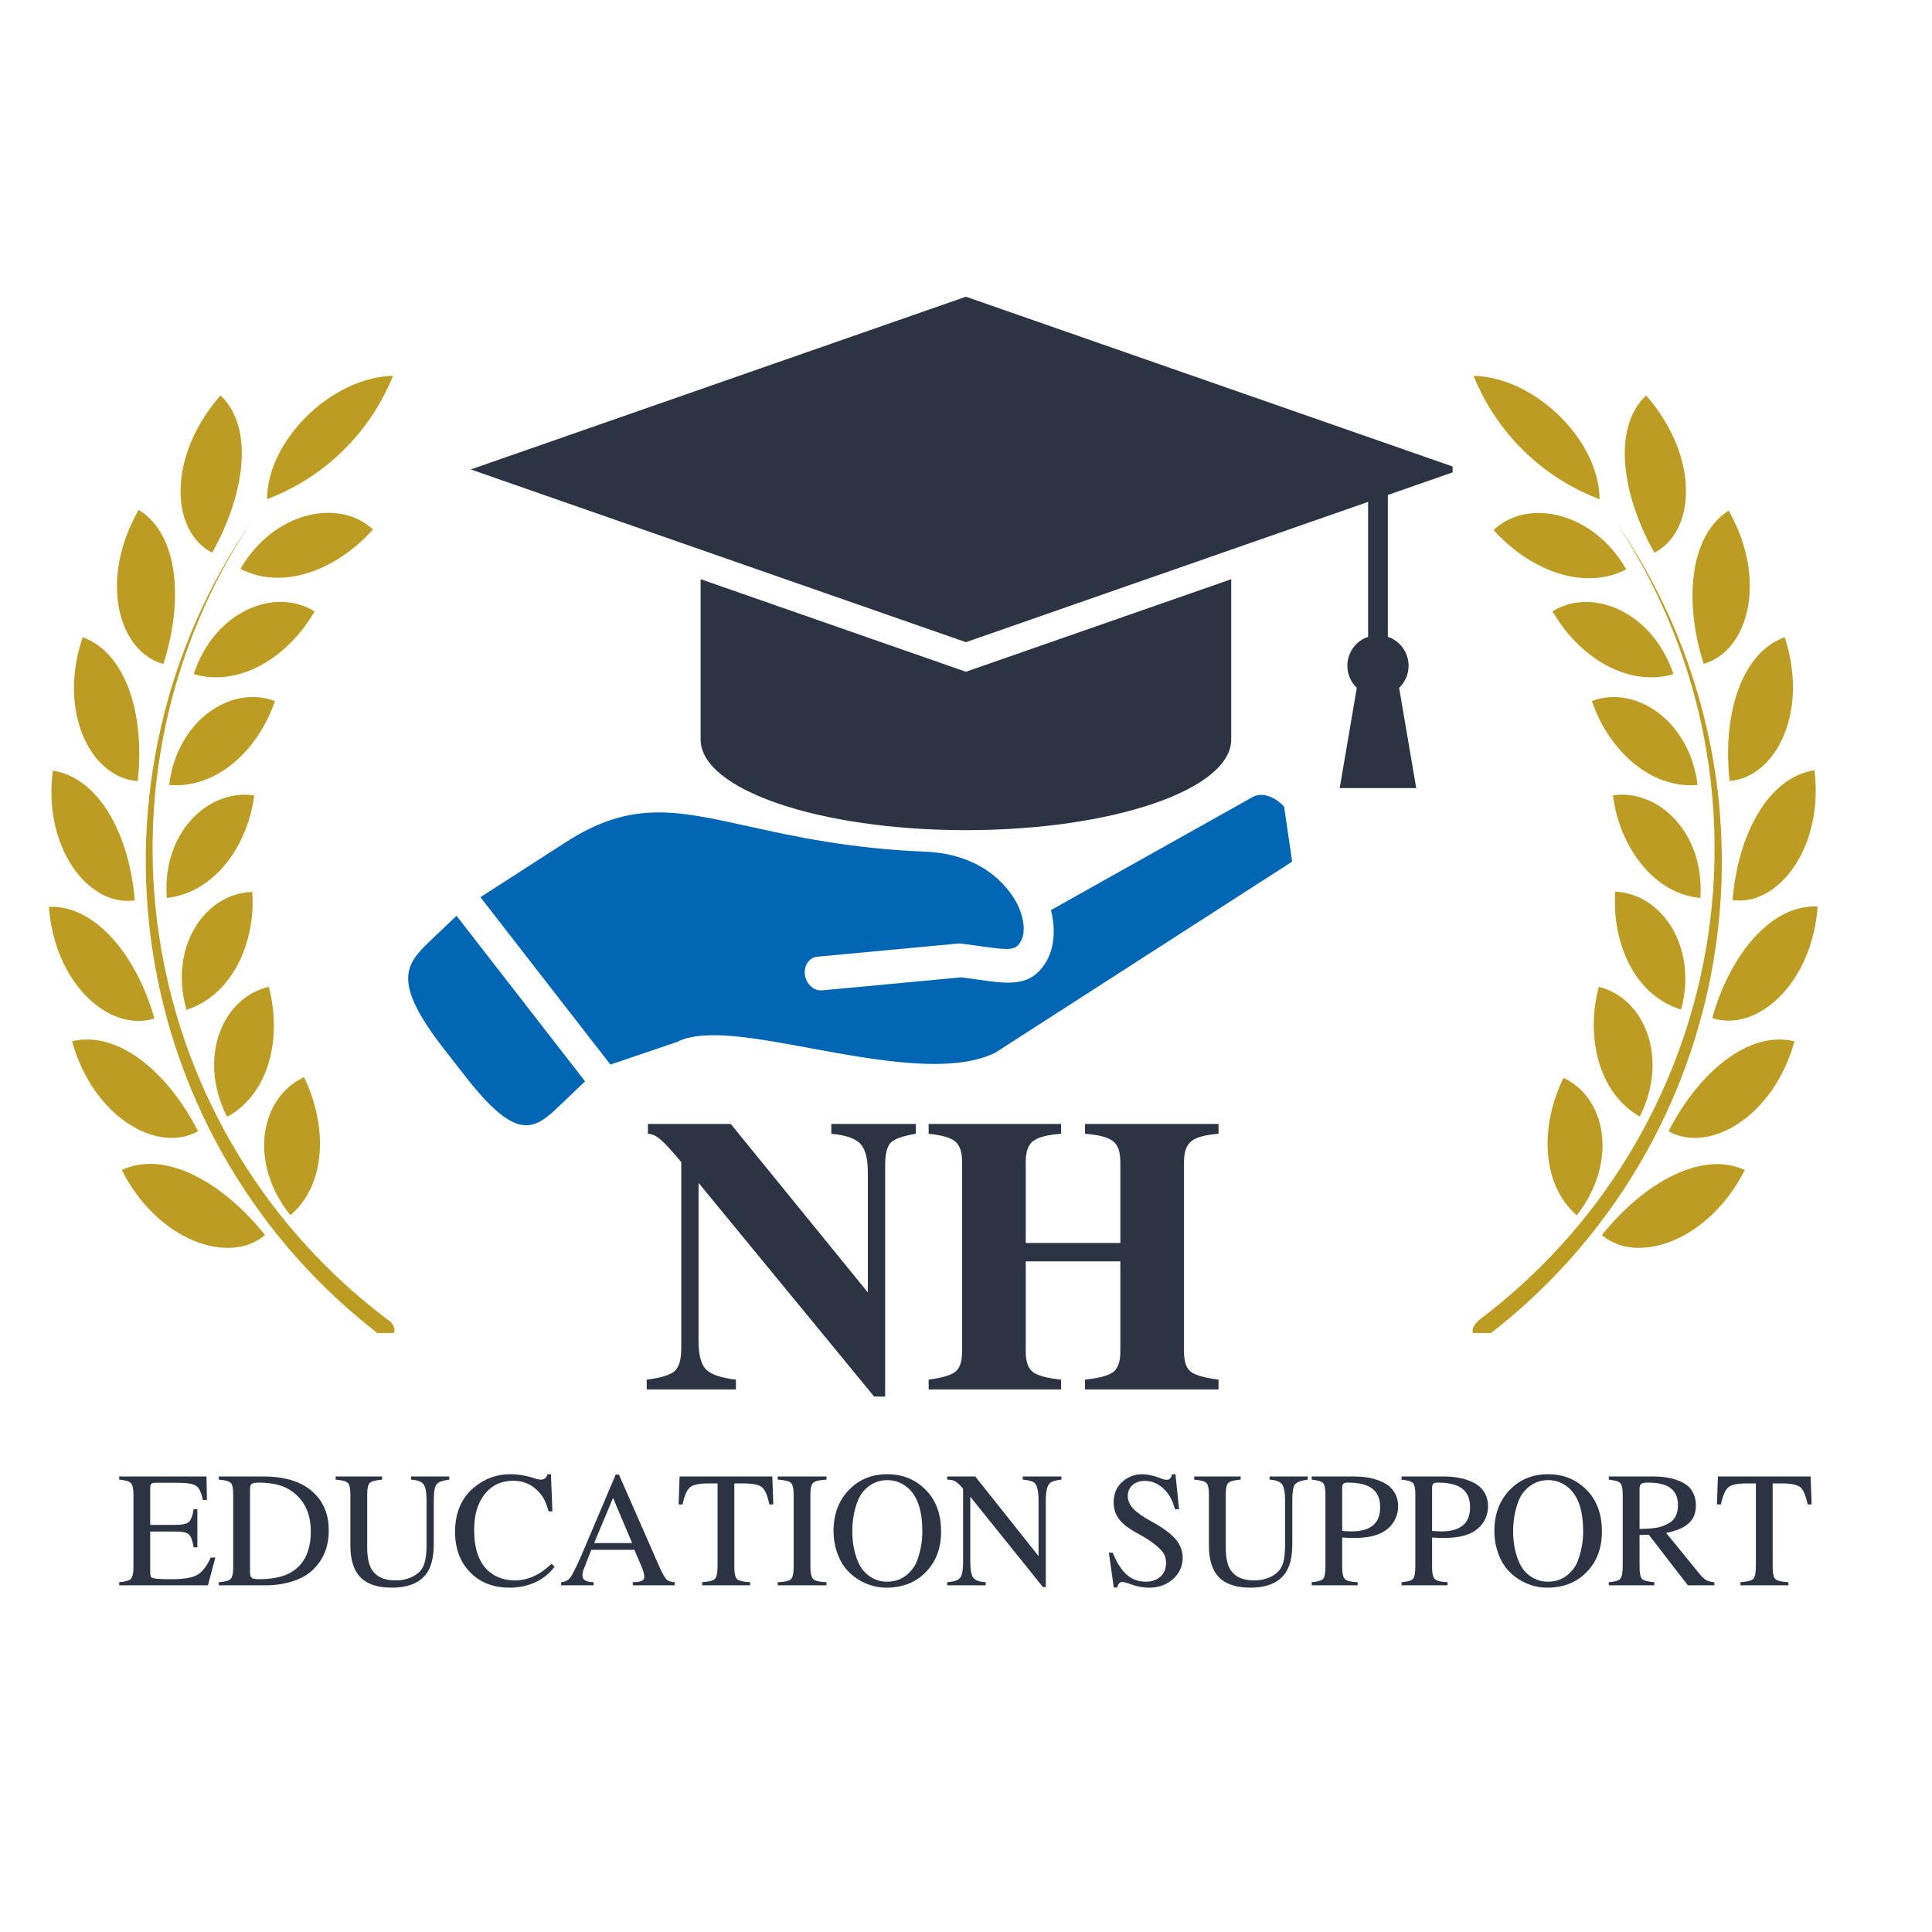 <svg xmlns="http://www.w3.org/2000/svg" xmlns:xlink="http://www.w3.org/1999/xlink" width="500" zoomAndPan="magnify" viewBox="0 0 375 375" height="500" preserveAspectRatio="xMidYMid meet" version="1.0"><defs><g/><clipPath id="2c834f7f9e"><path d="M 70 120 L 105 120 L 105 162 L 70 162 Z M 70 120 " clip-rule="nonzero"/></clipPath><clipPath id="f332b7fc4f"><path d="M 62.996 105.738 L 237.418 80.234 L 246.379 141.52 L 71.957 167.023 Z M 62.996 105.738 " clip-rule="nonzero"/></clipPath><clipPath id="c2dd0070ff"><path d="M 62.996 105.738 L 237.418 80.234 L 246.379 141.52 L 71.957 167.023 Z M 62.996 105.738 " clip-rule="nonzero"/></clipPath><clipPath id="ea1e4cce8f"><path d="M 84 97 L 243 97 L 243 150 L 84 150 Z M 84 97 " clip-rule="nonzero"/></clipPath><clipPath id="fbb70e320c"><path d="M 62.996 105.738 L 237.418 80.234 L 246.379 141.52 L 71.957 167.023 Z M 62.996 105.738 " clip-rule="nonzero"/></clipPath><clipPath id="50802a5ef2"><path d="M 62.996 105.738 L 237.418 80.234 L 246.379 141.52 L 71.957 167.023 Z M 62.996 105.738 " clip-rule="nonzero"/></clipPath><clipPath id="b34846d5fe"><path d="M 82.383 0.59 L 272.949 0.59 L 272.949 104.133 L 82.383 104.133 Z M 82.383 0.59 " clip-rule="nonzero"/></clipPath><clipPath id="c5491b90f2"><path d="M 0.359 15.938 L 344 15.938 L 344 201.742 L 0.359 201.742 Z M 0.359 15.938 " clip-rule="nonzero"/></clipPath><clipPath id="e9bf925e4b"><path d="M 12 219 L 347.879 219 L 347.879 261.238 L 12 261.238 Z M 12 219 " clip-rule="nonzero"/></clipPath><clipPath id="d144de6ac2"><rect x="0" width="336" y="0" height="43"/></clipPath><clipPath id="fc6e800d31"><rect x="0" width="348" y="0" height="262"/></clipPath></defs><g transform="matrix(1, 0, 0, 1, 9, 57)"><g clip-path="url(#fc6e800d31)"><g clip-path="url(#2c834f7f9e)"><g clip-path="url(#f332b7fc4f)"><g clip-path="url(#c2dd0070ff)"><path fill="#0066b3" d="M 104.559 152.887 L 99.324 157.883 C 94.551 162.434 91.125 164.551 81.219 151.785 L 77.094 146.496 C 67.184 133.719 69.602 130.281 74.367 125.746 L 79.609 120.75 Z M 104.559 152.887 " fill-opacity="1" fill-rule="nonzero"/></g></g></g><g clip-path="url(#ea1e4cce8f)"><g clip-path="url(#fbb70e320c)"><g clip-path="url(#50802a5ef2)"><path fill="#0066b3" d="M 240.945 100.418 C 242.137 102.031 242.875 104.035 242.945 105.973 C 243.039 108.281 242.211 110.105 241.328 110.551 L 184.184 147.328 C 175.727 151.516 161.047 148.809 148.09 146.418 C 137.082 144.387 127.57 142.625 122.328 145.27 L 109.484 149.633 L 84.25 117.145 L 100.773 106.5 C 113.422 98.336 122.035 100.238 136.301 103.395 C 145.035 105.328 155.91 107.715 170.598 108.312 C 182.691 108.805 187.312 116.23 188.453 118.492 C 189.82 121.246 190.086 124.078 189.137 125.711 C 188.102 127.449 187.344 127.527 181.012 126.617 C 179.953 126.473 178.793 126.305 177.512 126.141 C 177.324 126.121 177.137 126.129 176.941 126.145 L 149.656 128.695 C 148.066 128.848 146.977 130.434 147.23 132.238 C 147.492 134.031 148.992 135.379 150.582 135.227 L 177.594 132.699 C 178.727 132.852 179.773 132.988 180.715 133.129 C 186.988 134.023 191.125 134.625 194.09 129.625 C 195.652 126.945 195.93 123.348 194.992 119.645 L 234.301 97.613 C 235.828 96.891 237.863 97.398 239.621 98.961 C 240.105 99.402 240.551 99.898 240.945 100.434 L 240.941 100.418 Z M 240.945 100.418 " fill-opacity="1" fill-rule="nonzero"/></g></g></g><g clip-path="url(#b34846d5fe)"><path fill="#2c3342" d="M 126.992 55.422 L 178.484 73.387 L 229.98 55.422 L 229.98 86.535 C 229.98 96.254 206.926 104.133 178.484 104.133 C 150.047 104.133 126.992 96.254 126.992 86.535 Z M 178.484 0.59 L 274.59 34.117 L 260.375 39.078 L 260.375 66.625 L 260.777 66.75 C 262.91 67.652 264.406 69.762 264.406 72.223 C 264.406 73.863 263.742 75.348 262.664 76.422 L 262.57 76.5 L 265.891 95.969 L 251.035 95.969 L 254.355 76.5 L 254.262 76.422 C 253.184 75.348 252.523 73.863 252.523 72.223 C 252.523 69.762 254.02 67.652 256.148 66.75 L 256.551 66.625 L 256.551 40.414 L 178.484 67.648 L 82.383 34.117 Z M 178.484 0.59 " fill-opacity="1" fill-rule="evenodd"/></g><g clip-path="url(#c5491b90f2)"><path fill="#bc9c22" d="M 67.285 15.938 C 66.184 18.672 64.816 21.262 63.18 23.711 C 61.543 26.16 59.672 28.418 57.566 30.48 C 55.465 32.539 53.168 34.363 50.688 35.949 C 48.207 37.535 45.586 38.852 42.832 39.895 C 42.871 28.527 55.27 16.246 67.285 15.938 Z M 42.449 182.719 C 34.133 172.34 22.996 166.199 14.641 170.09 C 21.508 183.785 35.469 188.668 42.449 182.719 Z M 29.441 162.574 C 23.605 151.133 13.953 142.969 4.992 145.105 C 8.996 159.676 21.469 167.039 29.441 162.574 Z M 20.973 140.68 C 17.539 128.551 9.531 118.633 0.488 119.012 C 1.594 133.965 12.277 143.465 20.973 140.68 Z M 17.16 117.793 C 16.168 105.281 10.371 93.988 1.254 92.578 C -0.695 107.492 8.117 118.938 17.008 117.793 Z M 17.73 94.598 C 19.145 82.125 15.672 69.84 7.051 66.676 C 2.168 81.02 8.5 93.836 17.578 94.598 Z M 22.766 71.711 C 26.582 59.695 25.742 46.801 17.922 41.957 C 10.18 55.461 13.879 69.344 22.613 71.863 Z M 32.188 50.273 C 38.445 39.094 40.469 26.047 33.793 19.754 C 23.379 31.656 24.102 46.152 32.188 50.273 Z M 37.645 53.398 C 45.809 57.672 56.297 53.703 63.395 45.77 C 56.793 39.59 44.016 42.336 37.645 53.477 Z M 28.602 73.848 C 37.453 76.441 46.914 70.605 52.062 61.676 C 44.32 56.832 32.531 61.715 28.602 73.848 Z M 23.836 95.359 C 32.992 96.164 41.117 88.648 44.359 79.074 C 35.812 75.832 25.324 82.926 23.836 95.359 Z M 23.379 117.297 C 32.496 116.305 39.055 107.34 40.352 97.383 C 31.273 96.047 22.387 104.82 23.379 117.297 Z M 27.191 139 C 35.965 136.215 40.656 126.109 39.973 116.113 C 30.703 116.418 23.719 126.871 27.191 139 Z M 35.203 159.715 C 43.25 155.254 45.77 144.457 43.176 134.539 C 34.133 136.637 29.289 148.348 35.051 159.715 Z M 47.449 178.789 C 54.43 172.801 54.543 161.355 50.004 152.086 C 41.535 156.016 39.133 168.527 47.297 178.789 Z M 66.523 199.352 C 65.074 198.266 63.652 197.152 62.258 196 C 60.863 194.852 59.496 193.668 58.156 192.453 C 56.816 191.238 55.508 189.992 54.227 188.715 C 52.945 187.438 51.699 186.133 50.48 184.793 C 49.262 183.457 48.078 182.094 46.922 180.703 C 45.77 179.309 44.648 177.891 43.562 176.445 C 42.477 175 41.426 173.527 40.41 172.035 C 39.395 170.539 38.414 169.02 37.469 167.477 C 36.523 165.938 35.617 164.371 34.746 162.789 C 33.875 161.203 33.043 159.598 32.25 157.973 C 31.453 156.352 30.699 154.707 29.984 153.047 C 29.266 151.387 28.59 149.711 27.953 148.02 C 27.316 146.328 26.719 144.621 26.164 142.898 C 25.605 141.18 25.094 139.445 24.617 137.703 C 24.145 135.957 23.711 134.203 23.32 132.438 C 22.93 130.672 22.582 128.898 22.273 127.117 C 21.969 125.336 21.703 123.547 21.48 121.75 C 21.258 119.957 21.078 118.16 20.941 116.355 C 20.805 114.555 20.711 112.746 20.66 110.941 C 20.609 109.133 20.602 107.324 20.637 105.52 C 20.672 103.711 20.746 101.902 20.867 100.102 C 20.988 98.297 21.152 96.496 21.355 94.699 C 21.562 92.902 21.809 91.113 22.098 89.328 C 22.391 87.543 22.723 85.766 23.098 83.996 C 23.473 82.227 23.887 80.469 24.344 78.719 C 24.805 76.973 25.301 75.234 25.844 73.508 C 26.383 71.781 26.965 70.07 27.586 68.371 C 28.207 66.676 28.867 64.992 29.566 63.324 C 30.27 61.66 31.008 60.012 31.789 58.379 C 32.566 56.746 33.387 55.137 34.242 53.543 C 35.098 51.949 35.988 50.379 36.918 48.828 C 37.852 47.277 38.816 45.75 39.82 44.246 C 38.777 45.754 37.77 47.285 36.801 48.844 C 35.832 50.398 34.902 51.98 34.008 53.578 C 33.113 55.18 32.258 56.801 31.438 58.441 C 30.621 60.086 29.844 61.746 29.105 63.422 C 28.367 65.102 27.668 66.797 27.012 68.508 C 26.352 70.219 25.734 71.945 25.16 73.688 C 24.582 75.43 24.047 77.184 23.555 78.949 C 23.062 80.715 22.613 82.492 22.203 84.281 C 21.797 86.066 21.43 87.863 21.105 89.668 C 20.781 91.473 20.504 93.285 20.266 95.105 C 20.027 96.922 19.836 98.746 19.684 100.574 C 19.535 102.402 19.426 104.23 19.363 106.062 C 19.297 107.895 19.277 109.73 19.301 111.562 C 19.324 113.398 19.391 115.23 19.5 117.059 C 19.613 118.891 19.766 120.715 19.961 122.539 C 20.16 124.363 20.398 126.18 20.684 127.992 C 20.965 129.805 21.293 131.609 21.66 133.402 C 22.027 135.199 22.441 136.988 22.895 138.766 C 23.348 140.539 23.844 142.305 24.379 144.059 C 24.918 145.812 25.496 147.551 26.117 149.277 C 26.738 151.004 27.398 152.715 28.098 154.406 C 28.801 156.102 29.539 157.777 30.32 159.438 C 31.102 161.098 31.922 162.738 32.781 164.359 C 33.641 165.977 34.535 167.578 35.469 169.156 C 36.406 170.734 37.375 172.289 38.383 173.82 C 39.395 175.352 40.438 176.859 41.516 178.34 C 42.598 179.82 43.711 181.277 44.859 182.707 C 46.008 184.137 47.191 185.539 48.406 186.91 C 49.621 188.285 50.871 189.629 52.148 190.941 C 53.43 192.254 54.738 193.539 56.078 194.789 C 57.418 196.043 58.789 197.262 60.184 198.445 C 61.582 199.633 63.008 200.785 64.461 201.906 C 65.531 202.746 66.828 202.82 67.359 201.906 C 67.895 200.988 67.359 200 66.445 199.195 Z M 277.016 15.938 C 278.117 18.672 279.484 21.262 281.121 23.711 C 282.758 26.16 284.629 28.418 286.734 30.48 C 288.836 32.539 291.129 34.363 293.613 35.949 C 296.094 37.535 298.715 38.852 301.469 39.895 C 301.43 28.527 289.031 16.246 277.016 15.938 Z M 329.66 170.09 C 321.305 166.277 310.164 172.496 301.926 182.719 C 308.832 188.668 322.793 183.785 329.66 170.09 Z M 339.309 145.105 C 330.344 142.969 320.695 151.207 314.859 162.578 C 322.832 167.039 335.305 159.676 339.309 145.105 Z M 343.812 118.938 C 334.617 118.555 326.758 128.473 323.328 140.605 C 332.023 143.465 342.707 133.965 343.812 118.938 Z M 343.199 92.5 C 334.082 93.91 328.285 105.203 327.293 117.715 C 336.184 118.938 344.992 107.492 343.199 92.578 Z M 337.402 66.676 C 328.781 69.84 325.309 82.125 326.723 94.598 C 335.801 93.836 342.133 81.02 337.402 66.676 Z M 326.531 42.109 C 318.902 46.953 317.832 59.848 321.688 71.863 C 330.422 69.344 334.121 55.461 326.531 42.109 Z M 310.508 19.754 C 303.832 26.086 305.855 39.133 312.109 50.273 C 320.199 46.152 320.922 31.656 310.508 19.754 Z M 280.906 45.883 C 288.004 53.781 298.492 57.75 306.656 53.516 C 300.285 42.336 287.508 39.59 280.906 45.883 Z M 292.352 61.676 C 297.5 70.605 306.961 76.441 315.812 73.848 C 311.77 61.715 299.98 56.832 292.238 61.715 Z M 299.98 79.074 C 303.223 88.648 311.426 96.164 320.504 95.359 C 318.977 82.926 308.488 75.832 299.941 79.074 Z M 304.062 97.383 C 305.359 107.34 311.922 116.457 321.039 117.297 C 321.914 104.82 313.027 96.047 304.023 97.383 Z M 304.52 116.074 C 303.832 126.109 308.336 136.215 317.301 138.965 C 320.578 126.871 313.598 116.418 304.48 116.074 Z M 301.316 134.539 C 298.723 144.305 301.316 155.254 309.289 159.715 C 315.012 148.348 310.164 136.637 301.277 134.539 Z M 294.488 152.199 C 289.949 161.355 290.062 172.801 297.043 178.902 C 305.168 168.527 302.766 156.016 294.449 152.199 Z M 277.969 199.387 C 276.941 200.188 276.52 201.41 277.055 202.098 C 277.59 202.781 278.887 202.746 279.953 202.098 C 281.41 200.977 282.84 199.824 284.238 198.637 C 285.641 197.449 287.012 196.23 288.355 194.977 C 289.699 193.723 291.012 192.441 292.293 191.125 C 293.574 189.812 294.824 188.465 296.043 187.094 C 297.262 185.719 298.445 184.316 299.598 182.883 C 300.75 181.453 301.867 179.996 302.949 178.512 C 304.031 177.027 305.078 175.52 306.09 173.988 C 307.098 172.453 308.07 170.898 309.008 169.316 C 309.945 167.738 310.844 166.137 311.703 164.516 C 312.562 162.891 313.387 161.25 314.168 159.586 C 314.949 157.926 315.691 156.246 316.395 154.551 C 317.098 152.852 317.758 151.141 318.379 149.414 C 319 147.684 319.582 145.941 320.121 144.188 C 320.656 142.43 321.152 140.664 321.609 138.883 C 322.062 137.105 322.473 135.316 322.844 133.516 C 323.211 131.715 323.539 129.91 323.82 128.094 C 324.105 126.281 324.344 124.461 324.543 122.633 C 324.738 120.809 324.891 118.98 325.004 117.145 C 325.113 115.312 325.18 113.477 325.199 111.641 C 325.223 109.805 325.203 107.969 325.137 106.133 C 325.074 104.297 324.965 102.465 324.812 100.637 C 324.66 98.805 324.465 96.98 324.227 95.16 C 323.988 93.34 323.707 91.523 323.383 89.715 C 323.055 87.91 322.688 86.109 322.277 84.32 C 321.867 82.531 321.414 80.75 320.918 78.98 C 320.426 77.215 319.887 75.457 319.309 73.715 C 318.73 71.973 318.113 70.242 317.449 68.531 C 316.789 66.816 316.09 65.121 315.348 63.438 C 314.605 61.758 313.824 60.098 313.004 58.453 C 312.184 56.812 311.324 55.188 310.43 53.586 C 309.531 51.984 308.598 50.402 307.625 48.848 C 306.652 47.289 305.641 45.754 304.598 44.246 C 305.598 45.75 306.566 47.277 307.496 48.828 C 308.426 50.379 309.32 51.949 310.176 53.543 C 311.031 55.137 311.848 56.746 312.625 58.379 C 313.406 60.012 314.145 61.66 314.848 63.324 C 315.547 64.992 316.211 66.676 316.832 68.371 C 317.453 70.07 318.031 71.781 318.574 73.508 C 319.113 75.234 319.613 76.973 320.07 78.719 C 320.527 80.469 320.945 82.227 321.32 83.996 C 321.691 85.766 322.027 87.543 322.316 89.328 C 322.605 91.113 322.855 92.902 323.059 94.699 C 323.266 96.496 323.426 98.297 323.547 100.102 C 323.668 101.902 323.746 103.711 323.777 105.52 C 323.812 107.324 323.805 109.133 323.754 110.941 C 323.703 112.746 323.609 114.555 323.473 116.355 C 323.336 118.16 323.156 119.957 322.934 121.75 C 322.711 123.547 322.449 125.336 322.141 127.117 C 321.836 128.898 321.484 130.672 321.094 132.438 C 320.703 134.203 320.27 135.957 319.797 137.703 C 319.324 139.445 318.809 141.18 318.254 142.898 C 317.695 144.621 317.098 146.328 316.461 148.02 C 315.824 149.711 315.148 151.387 314.434 153.047 C 313.715 154.707 312.961 156.352 312.164 157.973 C 311.371 159.598 310.539 161.203 309.668 162.789 C 308.797 164.371 307.891 165.938 306.945 167.477 C 306.004 169.02 305.023 170.539 304.004 172.035 C 302.988 173.527 301.938 175 300.852 176.445 C 299.766 177.891 298.645 179.309 297.492 180.703 C 296.34 182.094 295.152 183.457 293.934 184.793 C 292.719 186.133 291.469 187.438 290.188 188.715 C 288.906 189.992 287.598 191.238 286.258 192.453 C 284.922 193.668 283.555 194.852 282.16 196 C 280.762 197.152 279.34 198.266 277.895 199.352 Z M 277.969 199.387 " fill-opacity="1" fill-rule="nonzero"/></g><g clip-path="url(#e9bf925e4b)"><g transform="matrix(1, 0, 0, 1, 12, 219)"><g clip-path="url(#d144de6ac2)"><g fill="#2c3342" fill-opacity="1"><g transform="translate(1.749, 31.71)"><g><path d="M 19.047 -5.391 L 17.609 0 L 0.391 0 L 0.391 -0.609 C 1.555 -0.691 2.305 -0.906 2.641 -1.25 C 2.984 -1.602 3.156 -2.348 3.156 -3.484 L 3.156 -17.641 C 3.156 -18.766 2.988 -19.5 2.656 -19.844 C 2.332 -20.188 1.578 -20.41 0.391 -20.516 L 0.391 -21.125 L 17.328 -21.125 L 17.422 -16.562 L 16.625 -16.562 C 16.344 -17.988 15.914 -18.898 15.344 -19.297 C 14.77 -19.703 13.582 -19.906 11.781 -19.906 L 7.469 -19.906 C 7.039 -19.906 6.754 -19.836 6.609 -19.703 C 6.473 -19.566 6.406 -19.273 6.406 -18.828 L 6.406 -11.734 L 11.328 -11.734 C 12.617 -11.734 13.473 -11.914 13.891 -12.281 C 14.305 -12.645 14.625 -13.473 14.844 -14.766 L 15.562 -14.766 L 15.562 -7.375 L 14.844 -7.375 C 14.625 -8.688 14.312 -9.523 13.906 -9.891 C 13.508 -10.254 12.648 -10.438 11.328 -10.438 L 6.406 -10.438 L 6.406 -2.547 C 6.406 -1.973 6.492 -1.633 6.672 -1.531 C 6.961 -1.301 7.992 -1.188 9.766 -1.188 L 10.625 -1.188 C 12.895 -1.188 14.52 -1.457 15.5 -2 C 16.477 -2.539 17.363 -3.672 18.156 -5.391 Z M 19.047 -5.391 "/></g></g></g><g fill="#2c3342" fill-opacity="1"><g transform="translate(20.952, 31.71)"><g><path d="M 21.859 -10.656 C 21.859 -7.426 20.77 -4.82 18.594 -2.844 C 17.625 -1.945 16.336 -1.25 14.734 -0.75 C 13.141 -0.25 11.422 0 9.578 0 L 0.516 0 L 0.516 -0.609 C 1.723 -0.691 2.488 -0.898 2.812 -1.234 C 3.145 -1.578 3.312 -2.328 3.312 -3.484 L 3.312 -17.641 C 3.312 -18.816 3.156 -19.562 2.844 -19.875 C 2.539 -20.195 1.766 -20.41 0.516 -20.516 L 0.516 -21.125 L 9.125 -21.125 C 13.613 -21.125 16.953 -20.004 19.141 -17.766 C 20.953 -15.961 21.859 -13.594 21.859 -10.656 Z M 18.375 -10.438 C 18.375 -13.969 17.109 -16.602 14.578 -18.344 C 13.066 -19.406 10.953 -19.938 8.234 -19.938 C 7.578 -19.938 7.133 -19.852 6.906 -19.688 C 6.688 -19.52 6.578 -19.191 6.578 -18.703 L 6.578 -2.484 C 6.578 -1.973 6.691 -1.629 6.922 -1.453 C 7.16 -1.273 7.598 -1.188 8.234 -1.188 C 10.867 -1.188 12.953 -1.617 14.484 -2.484 C 17.078 -3.992 18.375 -6.645 18.375 -10.438 Z M 18.375 -10.438 "/></g></g></g><g fill="#2c3342" fill-opacity="1"><g transform="translate(43.696, 31.71)"><g><path d="M 22.5 -20.516 C 21.176 -20.348 20.344 -20.031 20 -19.562 C 19.664 -19.094 19.5 -18.051 19.5 -16.438 L 19.5 -8.109 C 19.5 -5.828 19.145 -4.07 18.438 -2.844 C 17.188 -0.645 14.816 0.453 11.328 0.453 C 8.609 0.453 6.594 -0.211 5.281 -1.547 C 3.969 -2.879 3.312 -4.926 3.312 -7.688 L 3.312 -17.641 C 3.312 -18.816 3.145 -19.562 2.812 -19.875 C 2.488 -20.195 1.703 -20.41 0.453 -20.516 L 0.453 -21.125 L 9.469 -21.125 L 9.469 -20.516 C 8.195 -20.41 7.395 -20.191 7.062 -19.859 C 6.738 -19.523 6.578 -18.785 6.578 -17.641 L 6.578 -7.438 C 6.578 -5.562 6.844 -4.156 7.375 -3.219 C 8.238 -1.707 9.801 -0.953 12.062 -0.953 C 13.25 -0.953 14.32 -1.18 15.281 -1.641 C 16.238 -2.098 16.93 -2.711 17.359 -3.484 C 17.848 -4.391 18.094 -5.832 18.094 -7.812 L 18.094 -16.438 C 18.094 -18.031 17.898 -19.086 17.516 -19.609 C 17.129 -20.129 16.32 -20.43 15.094 -20.516 L 15.094 -21.125 L 22.5 -21.125 Z M 22.5 -20.516 "/></g></g></g><g fill="#2c3342" fill-opacity="1"><g transform="translate(66.44, 31.71)"><g><path d="M 20.203 -3.609 C 19.223 -2.305 17.977 -1.301 16.469 -0.594 C 14.957 0.102 13.297 0.453 11.484 0.453 C 8.316 0.453 5.758 -0.539 3.812 -2.531 C 1.863 -4.52 0.891 -7.133 0.891 -10.375 C 0.891 -14.094 2.133 -16.984 4.625 -19.047 C 6.664 -20.723 8.973 -21.562 11.547 -21.562 C 13.117 -21.562 14.68 -21.305 16.234 -20.797 C 16.742 -20.609 17.172 -20.516 17.516 -20.516 C 18.191 -20.516 18.629 -20.863 18.828 -21.562 L 19.5 -21.562 L 19.781 -14.359 L 19.047 -14.359 C 18.742 -15.398 18.441 -16.195 18.141 -16.75 C 17.848 -17.301 17.445 -17.832 16.938 -18.344 C 15.645 -19.645 14.062 -20.297 12.188 -20.297 C 9.863 -20.297 8.016 -19.43 6.641 -17.703 C 5.273 -15.984 4.594 -13.676 4.594 -10.781 C 4.594 -6.977 5.57 -4.266 7.531 -2.641 C 8.895 -1.516 10.551 -0.953 12.5 -0.953 C 15.008 -0.953 17.383 -2.031 19.625 -4.188 Z M 20.203 -3.609 "/></g></g></g><g fill="#2c3342" fill-opacity="1"><g transform="translate(87.43, 31.71)"><g><path d="M 22.531 0 L 14.391 0 L 14.391 -0.609 C 15.266 -0.609 15.859 -0.703 16.172 -0.891 C 16.473 -1.035 16.625 -1.289 16.625 -1.656 C 16.625 -2.164 16.422 -2.891 16.016 -3.828 L 14.703 -6.891 L 6.344 -6.891 L 4.875 -3.156 C 4.707 -2.707 4.625 -2.297 4.625 -1.922 C 4.625 -1.047 5.348 -0.609 6.797 -0.609 L 6.797 0 L 0.484 0 L 0.484 -0.609 C 1.242 -0.648 1.836 -0.953 2.266 -1.516 C 2.691 -2.078 3.414 -3.52 4.438 -5.844 L 11.078 -21.5 L 11.703 -21.5 L 19.656 -3.375 C 20.207 -2.188 20.641 -1.438 20.953 -1.125 C 21.273 -0.82 21.801 -0.648 22.531 -0.609 Z M 14.266 -8.203 L 10.562 -16.969 L 6.891 -8.203 Z M 14.266 -8.203 "/></g></g></g><g fill="#2c3342" fill-opacity="1"><g transform="translate(110.174, 31.71)"><g><path d="M 18.922 -15.703 L 18.156 -15.703 C 17.789 -17.461 17.305 -18.582 16.703 -19.062 C 16.098 -19.539 14.891 -19.781 13.078 -19.781 L 11.359 -19.781 L 11.359 -3.484 C 11.359 -2.305 11.535 -1.547 11.891 -1.203 C 12.254 -0.867 13.098 -0.672 14.422 -0.609 L 14.422 0 L 5.109 0 L 5.109 -0.609 C 6.422 -0.691 7.25 -0.906 7.594 -1.25 C 7.938 -1.602 8.109 -2.461 8.109 -3.828 L 8.109 -19.781 L 6.375 -19.781 C 4.594 -19.781 3.395 -19.535 2.781 -19.047 C 2.176 -18.555 1.688 -17.441 1.312 -15.703 L 0.547 -15.703 L 0.734 -21.125 L 18.734 -21.125 Z M 18.922 -15.703 "/></g></g></g><g fill="#2c3342" fill-opacity="1"><g transform="translate(129.377, 31.71)"><g><path d="M 10.047 0 L 0.578 0 L 0.578 -0.609 C 1.91 -0.648 2.758 -0.836 3.125 -1.172 C 3.488 -1.516 3.672 -2.285 3.672 -3.484 L 3.672 -17.641 C 3.672 -18.816 3.492 -19.566 3.141 -19.891 C 2.785 -20.223 1.93 -20.43 0.578 -20.516 L 0.578 -21.125 L 10.047 -21.125 L 10.047 -20.516 C 8.711 -20.453 7.859 -20.25 7.484 -19.906 C 7.109 -19.57 6.922 -18.816 6.922 -17.641 L 6.922 -3.484 C 6.922 -2.305 7.113 -1.539 7.5 -1.188 C 7.883 -0.844 8.734 -0.648 10.047 -0.609 Z M 10.047 0 "/></g></g></g><g fill="#2c3342" fill-opacity="1"><g transform="translate(139.712, 31.71)"><g><path d="M 21.953 -10.438 C 21.953 -7.219 20.969 -4.598 19 -2.578 C 17.031 -0.555 14.473 0.453 11.328 0.453 C 9.922 0.453 8.551 0.16 7.219 -0.422 C 5.895 -1.016 4.766 -1.812 3.828 -2.812 C 2.973 -3.727 2.301 -4.867 1.812 -6.234 C 1.32 -7.609 1.078 -9.051 1.078 -10.562 C 1.078 -13.77 2.055 -16.406 4.016 -18.469 C 5.973 -20.531 8.473 -21.562 11.516 -21.562 C 14.641 -21.562 17.223 -20.445 19.266 -18.219 C 21.055 -16.258 21.953 -13.664 21.953 -10.438 Z M 18.312 -10.469 C 18.312 -14.406 17.41 -17.191 15.609 -18.828 C 14.41 -19.891 13.047 -20.422 11.516 -20.422 C 9.734 -20.422 8.211 -19.727 6.953 -18.344 C 6.273 -17.602 5.734 -16.516 5.328 -15.078 C 4.922 -13.641 4.719 -12.113 4.719 -10.5 C 4.719 -8.727 4.961 -7.094 5.453 -5.594 C 5.941 -4.094 6.602 -2.984 7.438 -2.266 C 8.602 -1.223 9.941 -0.703 11.453 -0.703 C 13.148 -0.703 14.566 -1.266 15.703 -2.391 C 16.461 -3.141 16.984 -3.914 17.266 -4.719 C 17.961 -6.551 18.312 -8.469 18.312 -10.469 Z M 18.312 -10.469 "/></g></g></g><g fill="#2c3342" fill-opacity="1"><g transform="translate(162.456, 31.71)"><g><path d="M 22.562 -20.516 C 21.539 -20.41 20.836 -20.219 20.453 -19.938 C 19.836 -19.508 19.531 -18.344 19.531 -16.438 L 19.531 0.344 L 18.984 0.344 L 4.875 -17.203 L 4.875 -4.688 C 4.875 -3.07 5.066 -2.004 5.453 -1.484 C 5.836 -0.961 6.645 -0.672 7.875 -0.609 L 7.875 0 L 0.391 0 L 0.391 -0.609 C 1.703 -0.691 2.547 -0.984 2.922 -1.484 C 3.297 -1.984 3.484 -3.051 3.484 -4.688 L 3.484 -18.766 C 2.836 -19.504 2.328 -19.977 1.953 -20.188 C 1.586 -20.406 1.066 -20.516 0.391 -20.516 L 0.391 -21.125 L 5.844 -21.125 L 18.125 -5.672 L 18.125 -16.438 C 18.125 -18.383 17.816 -19.57 17.203 -20 C 16.754 -20.258 16.039 -20.43 15.062 -20.516 L 15.062 -21.125 L 22.562 -21.125 Z M 22.562 -20.516 "/></g></g></g><g fill="#2c3342" fill-opacity="1"><g transform="translate(185.2, 31.71)"><g/></g></g><g fill="#2c3342" fill-opacity="1"><g transform="translate(192.888, 31.71)"><g><path d="M 15.672 -5.359 C 15.672 -3.723 15.047 -2.344 13.797 -1.219 C 12.555 -0.102 11.008 0.453 9.156 0.453 C 7.883 0.453 6.629 0.207 5.391 -0.281 C 4.754 -0.52 4.254 -0.641 3.891 -0.641 C 3.66 -0.641 3.457 -0.535 3.281 -0.328 C 3.113 -0.129 3.02 0.117 3 0.422 L 2.297 0.422 L 1.344 -6.344 L 2.078 -6.344 C 2.879 -4.383 3.797 -2.953 4.828 -2.047 C 5.859 -1.148 7.086 -0.703 8.516 -0.703 C 9.691 -0.703 10.641 -1.031 11.359 -1.688 C 12.078 -2.352 12.438 -3.219 12.438 -4.281 C 12.438 -5.062 12.289 -5.688 12 -6.156 C 11.207 -7.344 9.625 -8.586 7.25 -9.891 C 5.457 -10.828 4.176 -11.773 3.406 -12.734 C 2.645 -13.691 2.266 -14.805 2.266 -16.078 C 2.266 -17.828 2.879 -19.211 4.109 -20.234 C 5.223 -21.117 6.426 -21.562 7.719 -21.562 C 8.781 -21.562 9.93 -21.328 11.172 -20.859 C 11.742 -20.609 12.211 -20.484 12.578 -20.484 C 13.129 -20.484 13.469 -20.844 13.594 -21.562 L 14.266 -21.562 L 14.969 -14.766 L 14.172 -14.766 C 13.742 -16.367 13.094 -17.613 12.219 -18.5 C 11.094 -19.676 9.797 -20.266 8.328 -20.266 C 7.328 -20.266 6.523 -19.992 5.922 -19.453 C 5.316 -18.91 5.016 -18.203 5.016 -17.328 C 5.016 -16.453 5.375 -15.629 6.094 -14.859 C 6.812 -14.098 8.016 -13.258 9.703 -12.344 C 11.805 -11.195 13.328 -10.078 14.266 -8.984 C 15.203 -7.891 15.672 -6.68 15.672 -5.359 Z M 15.672 -5.359 "/></g></g></g><g fill="#2c3342" fill-opacity="1"><g transform="translate(210.336, 31.71)"><g><path d="M 22.5 -20.516 C 21.176 -20.348 20.344 -20.031 20 -19.562 C 19.664 -19.094 19.5 -18.051 19.5 -16.438 L 19.5 -8.109 C 19.5 -5.828 19.145 -4.07 18.438 -2.844 C 17.188 -0.645 14.816 0.453 11.328 0.453 C 8.609 0.453 6.594 -0.211 5.281 -1.547 C 3.969 -2.879 3.312 -4.926 3.312 -7.688 L 3.312 -17.641 C 3.312 -18.816 3.145 -19.562 2.812 -19.875 C 2.488 -20.195 1.703 -20.41 0.453 -20.516 L 0.453 -21.125 L 9.469 -21.125 L 9.469 -20.516 C 8.195 -20.41 7.395 -20.191 7.062 -19.859 C 6.738 -19.523 6.578 -18.785 6.578 -17.641 L 6.578 -7.438 C 6.578 -5.562 6.844 -4.156 7.375 -3.219 C 8.238 -1.707 9.801 -0.953 12.062 -0.953 C 13.25 -0.953 14.32 -1.18 15.281 -1.641 C 16.238 -2.098 16.93 -2.711 17.359 -3.484 C 17.848 -4.391 18.094 -5.832 18.094 -7.812 L 18.094 -16.438 C 18.094 -18.031 17.898 -19.086 17.516 -19.609 C 17.129 -20.129 16.32 -20.43 15.094 -20.516 L 15.094 -21.125 L 22.5 -21.125 Z M 22.5 -20.516 "/></g></g></g><g fill="#2c3342" fill-opacity="1"><g transform="translate(233.08, 31.71)"><g><path d="M 17.297 -15.344 C 17.297 -14.281 17.023 -13.297 16.484 -12.391 C 15.941 -11.492 15.191 -10.789 14.234 -10.281 C 12.93 -9.551 11.066 -9.188 8.641 -9.188 C 8.004 -9.188 7.27 -9.219 6.438 -9.281 L 6.438 -3.484 C 6.438 -2.305 6.625 -1.539 7 -1.188 C 7.375 -0.844 8.188 -0.648 9.438 -0.609 L 9.438 0 L 0.516 0 L 0.516 -0.609 C 1.723 -0.711 2.469 -0.938 2.75 -1.281 C 3.039 -1.633 3.188 -2.484 3.188 -3.828 L 3.188 -17.641 C 3.188 -18.785 3.035 -19.52 2.734 -19.844 C 2.441 -20.164 1.703 -20.391 0.516 -20.516 L 0.516 -21.125 L 8.938 -21.125 C 10.445 -21.125 11.836 -20.914 13.109 -20.5 C 14.391 -20.082 15.348 -19.523 15.984 -18.828 C 16.859 -17.891 17.297 -16.727 17.297 -15.344 Z M 13.812 -15.156 C 13.812 -16.789 13.301 -17.992 12.281 -18.766 C 11.258 -19.547 9.676 -19.938 7.531 -19.938 C 7.102 -19.938 6.812 -19.863 6.656 -19.719 C 6.508 -19.57 6.438 -19.285 6.438 -18.859 L 6.438 -10.562 C 7.188 -10.5 7.797 -10.469 8.266 -10.469 C 11.961 -10.469 13.812 -12.031 13.812 -15.156 Z M 13.812 -15.156 "/></g></g></g><g fill="#2c3342" fill-opacity="1"><g transform="translate(250.529, 31.71)"><g><path d="M 17.297 -15.344 C 17.297 -14.281 17.023 -13.297 16.484 -12.391 C 15.941 -11.492 15.191 -10.789 14.234 -10.281 C 12.93 -9.551 11.066 -9.188 8.641 -9.188 C 8.004 -9.188 7.27 -9.219 6.438 -9.281 L 6.438 -3.484 C 6.438 -2.305 6.625 -1.539 7 -1.188 C 7.375 -0.844 8.188 -0.648 9.438 -0.609 L 9.438 0 L 0.516 0 L 0.516 -0.609 C 1.723 -0.711 2.469 -0.938 2.75 -1.281 C 3.039 -1.633 3.188 -2.484 3.188 -3.828 L 3.188 -17.641 C 3.188 -18.785 3.035 -19.52 2.734 -19.844 C 2.441 -20.164 1.703 -20.391 0.516 -20.516 L 0.516 -21.125 L 8.938 -21.125 C 10.445 -21.125 11.836 -20.914 13.109 -20.5 C 14.391 -20.082 15.348 -19.523 15.984 -18.828 C 16.859 -17.891 17.297 -16.727 17.297 -15.344 Z M 13.812 -15.156 C 13.812 -16.789 13.301 -17.992 12.281 -18.766 C 11.258 -19.547 9.676 -19.938 7.531 -19.938 C 7.102 -19.938 6.812 -19.863 6.656 -19.719 C 6.508 -19.57 6.438 -19.285 6.438 -18.859 L 6.438 -10.562 C 7.188 -10.5 7.797 -10.469 8.266 -10.469 C 11.961 -10.469 13.812 -12.031 13.812 -15.156 Z M 13.812 -15.156 "/></g></g></g><g fill="#2c3342" fill-opacity="1"><g transform="translate(267.978, 31.71)"><g><path d="M 21.953 -10.438 C 21.953 -7.219 20.969 -4.598 19 -2.578 C 17.031 -0.555 14.473 0.453 11.328 0.453 C 9.922 0.453 8.551 0.16 7.219 -0.422 C 5.895 -1.016 4.766 -1.812 3.828 -2.812 C 2.973 -3.727 2.301 -4.867 1.812 -6.234 C 1.32 -7.609 1.078 -9.051 1.078 -10.562 C 1.078 -13.77 2.055 -16.406 4.016 -18.469 C 5.973 -20.531 8.473 -21.562 11.516 -21.562 C 14.641 -21.562 17.223 -20.445 19.266 -18.219 C 21.055 -16.258 21.953 -13.664 21.953 -10.438 Z M 18.312 -10.469 C 18.312 -14.406 17.41 -17.191 15.609 -18.828 C 14.41 -19.891 13.047 -20.422 11.516 -20.422 C 9.734 -20.422 8.211 -19.727 6.953 -18.344 C 6.273 -17.602 5.734 -16.516 5.328 -15.078 C 4.922 -13.641 4.719 -12.113 4.719 -10.5 C 4.719 -8.727 4.961 -7.094 5.453 -5.594 C 5.941 -4.094 6.602 -2.984 7.438 -2.266 C 8.602 -1.223 9.941 -0.703 11.453 -0.703 C 13.148 -0.703 14.566 -1.266 15.703 -2.391 C 16.461 -3.141 16.984 -3.914 17.266 -4.719 C 17.961 -6.551 18.312 -8.469 18.312 -10.469 Z M 18.312 -10.469 "/></g></g></g><g fill="#2c3342" fill-opacity="1"><g transform="translate(290.722, 31.71)"><g><path d="M 21.031 0 L 15.891 0 L 8.297 -9.828 L 6.516 -9.766 L 6.516 -3.484 C 6.516 -2.328 6.68 -1.578 7.016 -1.234 C 7.359 -0.898 8.145 -0.691 9.375 -0.609 L 9.375 0 L 0.547 0 L 0.547 -0.609 C 1.734 -0.691 2.477 -0.914 2.781 -1.281 C 3.094 -1.656 3.25 -2.504 3.25 -3.828 L 3.25 -17.641 C 3.25 -18.766 3.094 -19.492 2.781 -19.828 C 2.477 -20.16 1.734 -20.391 0.547 -20.516 L 0.547 -21.125 L 9.344 -21.125 C 10.832 -21.125 12.191 -20.93 13.422 -20.547 C 14.66 -20.16 15.586 -19.641 16.203 -18.984 C 17.035 -18.047 17.453 -16.883 17.453 -15.5 C 17.453 -13.926 16.91 -12.707 15.828 -11.844 C 14.91 -11.094 13.523 -10.535 11.672 -10.172 L 18.25 -2.109 C 18.695 -1.578 19.113 -1.203 19.5 -0.984 C 19.895 -0.773 20.406 -0.648 21.031 -0.609 Z M 13.969 -15.562 C 13.969 -17.051 13.492 -18.148 12.547 -18.859 C 11.609 -19.578 10.141 -19.938 8.141 -19.938 C 7.492 -19.938 7.062 -19.859 6.844 -19.703 C 6.625 -19.547 6.516 -19.242 6.516 -18.797 L 6.516 -10.938 C 8.066 -10.977 9.211 -11.066 9.953 -11.203 C 10.703 -11.348 11.438 -11.625 12.156 -12.031 C 13.363 -12.664 13.969 -13.844 13.969 -15.562 Z M 13.969 -15.562 "/></g></g></g><g fill="#2c3342" fill-opacity="1"><g transform="translate(311.711, 31.71)"><g><path d="M 18.922 -15.703 L 18.156 -15.703 C 17.789 -17.461 17.305 -18.582 16.703 -19.062 C 16.098 -19.539 14.891 -19.781 13.078 -19.781 L 11.359 -19.781 L 11.359 -3.484 C 11.359 -2.305 11.535 -1.547 11.891 -1.203 C 12.254 -0.867 13.098 -0.672 14.422 -0.609 L 14.422 0 L 5.109 0 L 5.109 -0.609 C 6.422 -0.691 7.25 -0.906 7.594 -1.25 C 7.938 -1.602 8.109 -2.461 8.109 -3.828 L 8.109 -19.781 L 6.375 -19.781 C 4.594 -19.781 3.395 -19.535 2.781 -19.047 C 2.176 -18.555 1.688 -17.441 1.312 -15.703 L 0.547 -15.703 L 0.734 -21.125 L 18.734 -21.125 Z M 18.922 -15.703 "/></g></g></g></g></g></g><g fill="#2c3342" fill-opacity="1"><g transform="translate(115.309, 212.693)"><g><path d="M 53.438 -49.625 C 50.945 -49.219 49.332 -48.645 48.594 -47.906 C 47.863 -47.176 47.5 -45.719 47.5 -43.531 L 47.5 1.375 L 45.359 1.375 L 11.281 -40.094 L 11.281 -9.453 C 11.281 -6.754 11.75 -4.91 12.688 -3.922 C 13.633 -2.93 15.582 -2.258 18.531 -1.906 L 18.531 0 L 1.219 0 L 1.219 -1.906 C 4.008 -2.258 5.82 -2.816 6.656 -3.578 C 7.5 -4.336 7.922 -5.812 7.922 -8 L 7.922 -44.141 C 6.098 -46.328 4.754 -47.785 3.891 -48.516 C 3.023 -49.254 2.211 -49.625 1.453 -49.625 L 1.453 -51.531 L 17.531 -51.531 L 44.141 -18.828 L 44.141 -42.078 C 44.141 -44.773 43.656 -46.645 42.688 -47.688 C 41.727 -48.727 39.848 -49.375 37.047 -49.625 L 37.047 -51.531 L 53.438 -51.531 Z M 53.438 -49.625 "/></g></g></g><g fill="#2c3342" fill-opacity="1"><g transform="translate(169.659, 212.693)"><g><path d="M 57.859 0 L 31.938 0 L 31.938 -1.906 C 34.738 -2.207 36.582 -2.711 37.469 -3.422 C 38.352 -4.141 38.797 -5.438 38.797 -7.312 L 38.797 -24.859 L 20.438 -24.859 L 20.438 -7.312 C 20.438 -5.438 20.879 -4.141 21.766 -3.422 C 22.648 -2.711 24.492 -2.207 27.297 -1.906 L 27.297 0 L 1.594 0 L 1.594 -1.906 C 4.238 -2.258 5.977 -2.781 6.812 -3.469 C 7.656 -4.156 8.078 -5.438 8.078 -7.312 L 8.078 -44.219 C 8.078 -46.094 7.629 -47.398 6.734 -48.141 C 5.848 -48.879 4.133 -49.375 1.594 -49.625 L 1.594 -51.531 L 27.297 -51.531 L 27.297 -49.625 C 24.648 -49.426 22.844 -48.957 21.875 -48.219 C 20.914 -47.477 20.438 -46.145 20.438 -44.219 L 20.438 -28.438 L 38.797 -28.438 L 38.797 -44.219 C 38.797 -46.145 38.312 -47.477 37.344 -48.219 C 36.383 -48.957 34.582 -49.426 31.938 -49.625 L 31.938 -51.531 L 57.859 -51.531 L 57.859 -49.625 C 55.266 -49.426 53.5 -48.941 52.562 -48.172 C 51.625 -47.41 51.156 -46.094 51.156 -44.219 L 51.156 -7.312 C 51.156 -5.438 51.586 -4.156 52.453 -3.469 C 53.316 -2.781 55.117 -2.258 57.859 -1.906 Z M 57.859 0 "/></g></g></g></g></g></svg>